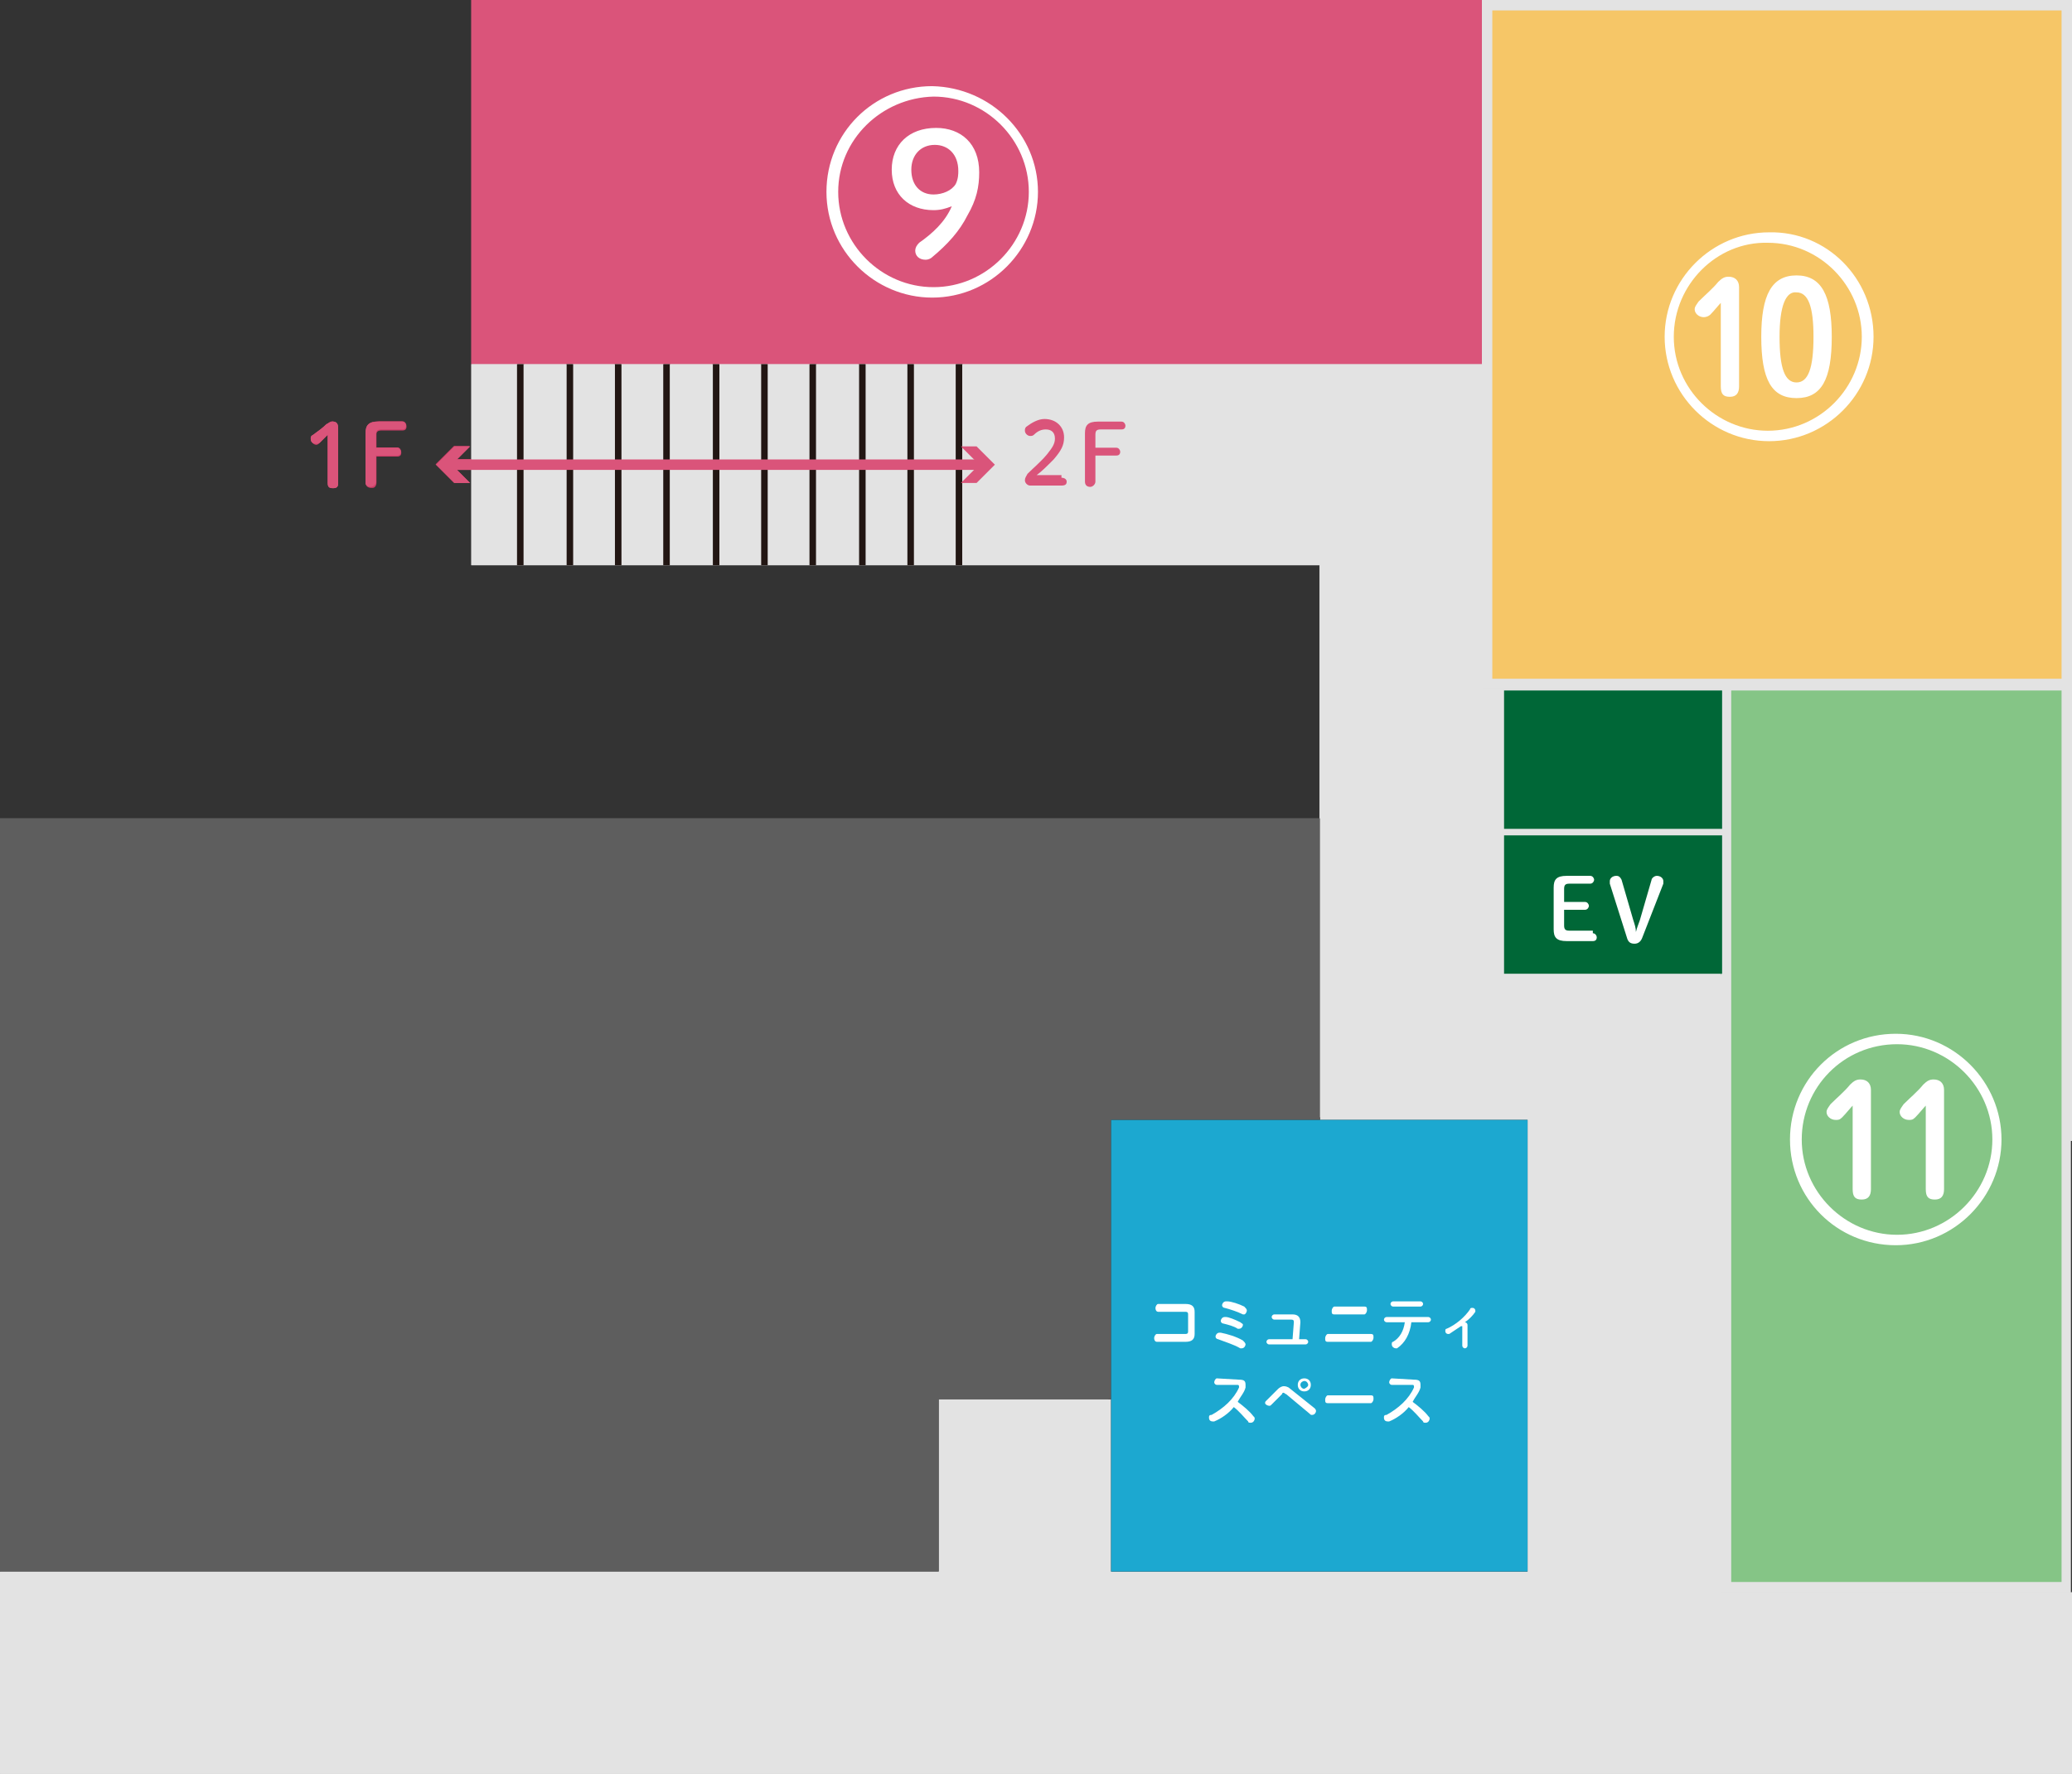 <?xml version="1.0" encoding="utf-8"?>
<!-- Generator: Adobe Illustrator 25.2.1, SVG Export Plug-In . SVG Version: 6.00 Build 0)  -->
<svg version="1.1" id="レイヤー_1" xmlns="http://www.w3.org/2000/svg" xmlns:xlink="http://www.w3.org/1999/xlink" x="0px"
	 y="0px" viewBox="0 0 158.7 135.9" style="enable-background:new 0 0 158.7 135.9;" xml:space="preserve">
<rect x="0" y="0" width="158.7" height="135.9" fill="#333333" stroke="none"/>
<style type="text/css">
	.st0{fill:#E3E3E3;}
	.st1{fill:#DA547A;}
	.st2{fill:#221613;}
	.st3{fill:#5E5E5E;}
	.st4{fill:#1CA8D0;}
	.st5{fill:#F6C667;}
	.st6{fill:#85C586;}
	.st7{fill:#006737;}
	.st8{fill:#FFFFFF;}
	.st9{enable-background:new    ;}
	.st10{fill:#DEDDDD;}
	.st11{fill:#CD3D67;}
	.st12{fill:#1A1311;}
	.st13{fill:#4C4C4C;}
	.st14{fill:#009AC7;}
	.st15{fill:#185529;}
</style>
<g>
	<g>
		<g>
			<polygon class="st0" points="158.7,0 113.5,0 113.5,52.8 158.7,52.8 158.7,0 			"/>
			<polygon class="st0" points="158.7,52.1 131.8,52.1 131.8,87.4 158.7,87.4 158.7,52.1 			"/>
			<polygon class="st0" points="158.6,86.6 131.7,86.6 131.7,122 158.6,122 158.6,86.6 			"/>
		</g>
		<rect x="36.1" y="0" class="st1" width="77.4" height="27.9"/>
		<path class="st2" d="M117.2,120.6H84.9v-35h32.3V120.6z M85.3,120.1h31.4V86H85.3V120.1z"/>
		<polyline class="st0" points="36.1,43.3 36.1,27.9 113.5,27.9 113.5,52.8 131.8,52.8 131.8,122 158.7,122 158.7,135.9 0,135.9 
			0,120.4 71.9,120.4 71.9,107.2 85.1,107.2 85.1,120.4 117,120.4 117,85.8 101.1,85.8 101.1,43.3 36.1,43.3 		"/>
		<rect x="39.6" y="27.9" class="st2" width="0.5" height="15.4"/>
		<rect x="43.4" y="27.9" class="st2" width="0.5" height="15.4"/>
		<rect x="47.1" y="27.9" class="st2" width="0.5" height="15.4"/>
		<rect x="50.8" y="27.9" class="st2" width="0.5" height="15.4"/>
		<rect x="54.6" y="27.9" class="st2" width="0.5" height="15.4"/>
		<rect x="58.3" y="27.9" class="st2" width="0.5" height="15.4"/>
		<rect x="62" y="27.9" class="st2" width="0.5" height="15.4"/>
		<rect x="65.8" y="27.9" class="st2" width="0.5" height="15.4"/>
		<rect x="69.5" y="27.9" class="st2" width="0.5" height="15.4"/>
		<rect x="73.2" y="27.9" class="st2" width="0.5" height="15.4"/>
		<polygon class="st3" points="0,120.4 0,62.7 101.1,62.7 101.1,85.8 85.1,85.8 85.1,107.2 71.9,107.2 71.9,120.4 		"/>
		<rect x="85.1" y="85.8" class="st4" width="31.9" height="34.6"/>
		<polyline class="st5" points="157.9,0.8 157.9,52 114.3,52 114.3,0.8 157.9,0.8 		"/>
		<polyline class="st6" points="157.9,52.9 157.9,121.2 132.6,121.2 132.6,52.9 157.9,52.9 		"/>
		<rect x="115.2" y="52.9" class="st7" width="16.7" height="10.6"/>
		<rect x="115.2" y="64" class="st7" width="16.7" height="10.6"/>
		<g>
			<path class="st8" d="M122,71.5c0.2,0,0.3,0.2,0.3,0.3c0,0.2-0.1,0.3-0.3,0.3h-2c-0.8,0-1-0.3-1-0.9v-3.2c0-0.6,0.2-0.9,1-0.9h1.8
				c0.2,0,0.3,0.2,0.3,0.3s-0.1,0.3-0.3,0.3h-1.6c-0.3,0-0.4,0.1-0.4,0.4v1h1.6c0.2,0,0.3,0.2,0.3,0.3s-0.1,0.3-0.3,0.3h-1.6v1.2
				c0,0.3,0.1,0.4,0.4,0.4H122z"/>
			<path class="st8" d="M125.8,71.8c-0.1,0.3-0.3,0.5-0.6,0.5c-0.3,0-0.5-0.1-0.6-0.5l-1.3-4.1c0-0.1,0-0.1,0-0.2
				c0-0.2,0.2-0.4,0.5-0.4c0.2,0,0.3,0.1,0.4,0.3l0.9,3.1c0.1,0.3,0.2,0.6,0.2,0.9h0c0.1-0.4,0.2-0.6,0.3-0.9l0.9-3.1
				c0-0.1,0.2-0.3,0.4-0.3c0.3,0,0.5,0.2,0.5,0.4c0,0.1,0,0.1,0,0.2L125.8,71.8z"/>
		</g>
		<g>
			<path class="st8" d="M143.5,25.8c0,4.4-3.6,8-8,8c-4.4,0-8-3.6-8-8s3.6-8,8-8C139.9,17.7,143.5,21.3,143.5,25.8z M128.2,25.8
				c0,4,3.3,7.2,7.2,7.2c4,0,7.2-3.3,7.2-7.2s-3.2-7.2-7.2-7.2C131.5,18.5,128.2,21.8,128.2,25.8z M131.9,23.1
				c-0.3,0.3-0.6,0.7-0.9,1c-0.1,0.1-0.3,0.2-0.5,0.2c-0.4,0-0.7-0.3-0.7-0.6c0-0.2,0.1-0.3,0.3-0.6c0.5-0.5,1.1-1,1.5-1.5
				c0.3-0.3,0.5-0.4,0.8-0.4c0.5,0,0.8,0.3,0.8,0.8v7.6c0,0.5-0.2,0.8-0.7,0.8c-0.5,0-0.7-0.2-0.7-0.8V23.1z M134.9,25.8
				c0-3.2,0.8-4.7,2.7-4.7c1.9,0,2.7,1.5,2.7,4.7c0,3.3-0.8,4.7-2.7,4.7C135.7,30.5,134.9,29.1,134.9,25.8z M136.3,25.8
				c0,2.4,0.4,3.5,1.3,3.5c0.9,0,1.3-1.1,1.3-3.5c0-2.3-0.4-3.4-1.3-3.4C136.8,22.3,136.3,23.4,136.3,25.8z"/>
		</g>
		<g>
			<path class="st8" d="M91,100.7c0-0.2-0.1-0.2-0.3-0.2h-2c-0.1,0-0.2-0.1-0.2-0.3c0-0.1,0.1-0.3,0.2-0.3h2.1
				c0.5,0,0.7,0.2,0.7,0.6v1.7c0,0.4-0.2,0.6-0.7,0.6h-2.2c-0.1,0-0.2-0.1-0.2-0.3c0-0.1,0.1-0.3,0.2-0.3h2.1c0.2,0,0.3,0,0.3-0.2
				V100.7z"/>
			<path class="st8" d="M95.2,102.7c0.1,0.1,0.2,0.2,0.2,0.3c0,0.1-0.1,0.3-0.3,0.3c0,0-0.1,0-0.1,0c-0.5-0.3-1.2-0.5-1.7-0.7
				c-0.1,0-0.2-0.1-0.2-0.2c0-0.1,0.1-0.3,0.3-0.3c0,0,0.1,0,0.1,0C94,102.2,94.7,102.4,95.2,102.7z M95,101.3
				c0.1,0.1,0.2,0.1,0.2,0.2c0,0.1-0.1,0.3-0.3,0.3c0,0-0.1,0-0.1,0c-0.3-0.2-0.7-0.3-1.1-0.4c-0.1,0-0.2-0.1-0.2-0.2
				c0-0.1,0.1-0.3,0.3-0.3c0,0,0.1,0,0.1,0C94.1,100.9,94.6,101.1,95,101.3z M95.3,100.1c0.1,0.1,0.2,0.2,0.2,0.3
				c0,0.1-0.1,0.3-0.2,0.3c0,0-0.1,0-0.1,0c-0.4-0.2-1-0.4-1.4-0.5c-0.1,0-0.2-0.1-0.2-0.2c0-0.1,0.1-0.3,0.3-0.3c0,0,0,0,0.1,0
				C94.3,99.7,94.9,99.9,95.3,100.1z"/>
			<path class="st8" d="M100,102.6c0.1,0,0.2,0.1,0.2,0.2c0,0.1-0.1,0.2-0.2,0.2h-2.8c-0.1,0-0.2-0.1-0.2-0.2c0-0.1,0.1-0.2,0.2-0.2
				h1.8l0.1-1.3c0-0.1,0-0.2-0.2-0.2h-1.3c-0.1,0-0.2-0.1-0.2-0.2c0-0.1,0.1-0.2,0.2-0.2H99c0.4,0,0.6,0.2,0.6,0.6l-0.1,1.3H100z"/>
			<path class="st8" d="M105,102.2c0.2,0,0.2,0.1,0.2,0.3c0,0.1-0.1,0.3-0.2,0.3h-3.3c-0.2,0-0.2-0.1-0.2-0.3c0-0.1,0.1-0.3,0.2-0.3
				H105z M104.5,100.1c0.2,0,0.2,0.1,0.2,0.3c0,0.1-0.1,0.3-0.2,0.3h-2.3c-0.2,0-0.2-0.1-0.2-0.3c0-0.1,0.1-0.3,0.2-0.3H104.5z"/>
			<path class="st8" d="M108.1,101.3c-0.1,0.9-0.5,1.6-1.1,2c0,0-0.1,0-0.1,0c-0.1,0-0.3-0.1-0.3-0.3c0-0.1,0-0.2,0.1-0.2
				c0.5-0.3,0.8-0.8,0.9-1.5h-1.4c-0.1,0-0.2-0.1-0.2-0.2c0-0.1,0.1-0.2,0.2-0.2h3.2c0.1,0,0.2,0.1,0.2,0.2c0,0.1-0.1,0.2-0.2,0.2
				H108.1z M108.8,99.7c0.1,0,0.2,0.1,0.2,0.2c0,0.1-0.1,0.2-0.2,0.2h-2.1c-0.1,0-0.2-0.1-0.2-0.2c0-0.1,0.1-0.2,0.2-0.2H108.8z"/>
			<path class="st8" d="M111.9,101.6c-0.3,0.2-0.6,0.4-0.9,0.6c0,0-0.1,0-0.1,0c-0.1,0-0.2-0.1-0.2-0.2c0-0.1,0-0.2,0.1-0.2
				c0.7-0.3,1.4-0.9,1.8-1.5c0-0.1,0.1-0.1,0.2-0.1c0.1,0,0.2,0.1,0.2,0.2c0,0,0,0.1,0,0.1c-0.2,0.3-0.5,0.6-0.8,0.8
				c0.1,0,0.2,0.1,0.2,0.2v1.6c0,0.1-0.1,0.2-0.2,0.2c-0.1,0-0.2-0.1-0.2-0.2V101.6z"/>
			<path class="st8" d="M94.9,105.7c0.4,0,0.5,0.1,0.5,0.4c0,0.1,0,0.2,0,0.2c-0.1,0.4-0.4,0.7-0.6,1.1c0.4,0.3,0.9,0.7,1.2,1.1
				c0.1,0.1,0.1,0.1,0.1,0.2c0,0.1-0.1,0.3-0.3,0.3c-0.1,0-0.2,0-0.2-0.1c-0.3-0.3-0.7-0.8-1.1-1.1c-0.4,0.5-1,0.9-1.5,1.1
				c0,0-0.1,0-0.1,0c-0.2,0-0.3-0.1-0.3-0.3c0-0.1,0-0.2,0.2-0.2c0.9-0.5,1.7-1.2,2.1-2.1c0,0,0-0.1,0-0.1c0,0,0-0.1-0.1-0.1l-1.6,0
				c-0.1,0-0.2-0.1-0.2-0.2c0-0.1,0.1-0.3,0.2-0.3L94.9,105.7z"/>
			<path class="st8" d="M97.9,106.4c0.1-0.1,0.3-0.2,0.4-0.2c0.1,0,0.2,0,0.4,0.1l2,1.6c0.1,0.1,0.1,0.2,0.1,0.2
				c0,0.1-0.1,0.3-0.3,0.3c-0.1,0-0.1,0-0.2-0.1l-1.8-1.5c-0.1,0-0.1-0.1-0.2-0.1c0,0-0.1,0-0.1,0.1l-0.8,0.8
				c-0.1,0.1-0.1,0.1-0.2,0.1c-0.1,0-0.3-0.1-0.3-0.2c0-0.1,0-0.1,0.1-0.2L97.9,106.4z M100.4,106.1c0,0.3-0.2,0.5-0.5,0.5
				c-0.3,0-0.5-0.2-0.5-0.5c0-0.3,0.2-0.5,0.5-0.5C100.2,105.6,100.4,105.8,100.4,106.1z M100.2,106.1c0-0.1-0.1-0.3-0.3-0.3
				c-0.1,0-0.3,0.1-0.3,0.3c0,0.1,0.1,0.3,0.3,0.3C100.1,106.3,100.2,106.2,100.2,106.1z"/>
			<path class="st8" d="M105,106.9c0.2,0,0.2,0.1,0.2,0.3c0,0.1-0.1,0.3-0.2,0.3h-3.3c-0.2,0-0.2-0.1-0.2-0.3c0-0.1,0.1-0.3,0.2-0.3
				H105z"/>
			<path class="st8" d="M108.3,105.7c0.4,0,0.5,0.1,0.5,0.4c0,0.1,0,0.2,0,0.2c-0.1,0.4-0.4,0.7-0.6,1.1c0.4,0.3,0.9,0.7,1.2,1.1
				c0.1,0.1,0.1,0.1,0.1,0.2c0,0.1-0.1,0.3-0.3,0.3c-0.1,0-0.2,0-0.2-0.1c-0.3-0.3-0.7-0.8-1.1-1.1c-0.4,0.5-1,0.9-1.5,1.1
				c0,0-0.1,0-0.1,0c-0.2,0-0.3-0.1-0.3-0.3c0-0.1,0-0.2,0.2-0.2c0.9-0.5,1.7-1.2,2.1-2.1c0,0,0-0.1,0-0.1c0,0,0-0.1-0.1-0.1l-1.6,0
				c-0.1,0-0.2-0.1-0.2-0.2c0-0.1,0.1-0.3,0.2-0.3L108.3,105.7z"/>
		</g>
		<g>
			<rect x="34.3" y="35.2" class="st1" width="40.9" height="0.8"/>
			<g>
				<polygon class="st1" points="36,37 34.6,35.6 36,34.2 34.8,34.2 33.4,35.6 34.8,37 				"/>
			</g>
			<g>
				<polygon class="st1" points="73.6,37 75,35.6 73.6,34.2 74.8,34.2 76.2,35.6 74.8,37 				"/>
			</g>
		</g>
		<g>
			<path class="st1" d="M25.1,33.3c-0.2,0.2-0.4,0.4-0.6,0.6C24.4,34,24.3,34,24.2,34c-0.2,0-0.4-0.1-0.4-0.4c0-0.1,0-0.2,0.2-0.3
				c0.4-0.3,0.7-0.5,1-0.8c0.2-0.1,0.3-0.2,0.5-0.2c0.3,0,0.4,0.2,0.4,0.5V37c0,0.3-0.1,0.4-0.4,0.4c-0.3,0-0.4-0.1-0.4-0.4V33.3z"
				/>
			<path class="st1" d="M28,33.2c0-0.6,0.2-0.9,1-0.9h1.8c0.2,0,0.3,0.2,0.3,0.3c0,0.2-0.1,0.3-0.3,0.3h-1.6c-0.3,0-0.4,0.1-0.4,0.4
				v1h1.6c0.2,0,0.3,0.2,0.3,0.3c0,0.2-0.1,0.3-0.3,0.3h-1.6v2c0,0.2-0.2,0.4-0.4,0.4S28,37.2,28,37V33.2z"/>
		</g>
		<g>
			<path class="st1" d="M81.3,36.6c0.2,0,0.4,0.1,0.4,0.3c0,0.2-0.1,0.3-0.4,0.3h-2.4c-0.2,0-0.4-0.2-0.4-0.4c0-0.2,0.1-0.3,0.2-0.5
				c0.5-0.5,1-0.9,1.5-1.5c0.4-0.5,0.6-0.8,0.6-1.2c0-0.5-0.3-0.7-0.7-0.7c-0.3,0-0.6,0.1-0.9,0.4c-0.1,0.1-0.2,0.1-0.3,0.1
				c-0.2,0-0.4-0.2-0.4-0.4c0-0.1,0-0.2,0.1-0.3c0.4-0.3,0.9-0.6,1.4-0.6c0.9,0,1.5,0.6,1.5,1.4c0,0.6-0.2,1-0.8,1.7
				c-0.6,0.6-0.9,0.9-1.3,1.2H81.3z"/>
			<path class="st1" d="M83.1,33.2c0-0.6,0.2-0.9,1-0.9h1.8c0.2,0,0.3,0.2,0.3,0.3c0,0.2-0.1,0.3-0.3,0.3h-1.6
				c-0.3,0-0.4,0.1-0.4,0.4v1h1.6c0.2,0,0.3,0.2,0.3,0.3c0,0.2-0.1,0.3-0.3,0.3h-1.6v2c0,0.2-0.2,0.4-0.4,0.4s-0.4-0.1-0.4-0.4V33.2
				z"/>
		</g>
		<g class="st9">
			<path class="st8" d="M79.5,14.7c0,4.4-3.6,8.1-8.1,8.1c-4.4,0-8.1-3.6-8.1-8.1s3.6-8.1,8.1-8.1C75.9,6.7,79.5,10.3,79.5,14.7z
				 M64.2,14.7c0,4,3.3,7.3,7.3,7.3c4,0,7.3-3.3,7.3-7.3s-3.3-7.3-7.3-7.3C67.5,7.5,64.2,10.7,64.2,14.7z M71.5,16.1
				c-1.9,0-3.2-1.2-3.2-3.1c0-1.9,1.3-3.2,3.4-3.2c1.9,0,3.3,1.2,3.3,3.4c0,1.1-0.2,2.1-0.9,3.3c-0.6,1.2-1.5,2.2-2.7,3.2
				c-0.1,0.1-0.3,0.2-0.5,0.2c-0.5,0-0.8-0.3-0.8-0.7c0-0.2,0.1-0.4,0.3-0.6c1-0.7,2-1.6,2.5-2.8C72.4,16,72,16.1,71.5,16.1z
				 M73.4,13.1c0-1.3-0.8-2-1.8-2c-1.1,0-1.8,0.8-1.8,1.9c0,1.2,0.7,1.9,1.7,1.9c0.7,0,1.4-0.3,1.7-0.8
				C73.4,13.7,73.4,13.3,73.4,13.1z"/>
		</g>
		<g class="st9">
			<path class="st8" d="M153.3,87.3c0,4.4-3.6,8.1-8.1,8.1s-8.1-3.6-8.1-8.1s3.6-8.1,8.1-8.1S153.3,82.9,153.3,87.3z M138,87.3
				c0,4,3.3,7.3,7.3,7.3c4,0,7.3-3.3,7.3-7.3s-3.3-7.3-7.3-7.3C141.2,80,138,83.3,138,87.3z M142,84.6c-0.3,0.3-0.6,0.7-0.9,1
				c-0.2,0.2-0.3,0.2-0.5,0.2c-0.4,0-0.7-0.3-0.7-0.6c0-0.2,0.1-0.3,0.3-0.6c0.5-0.5,1.1-1,1.5-1.5c0.3-0.3,0.5-0.4,0.8-0.4
				c0.5,0,0.8,0.3,0.8,0.8v7.6c0,0.5-0.2,0.8-0.7,0.8s-0.7-0.2-0.7-0.8V84.6z M147.6,84.6c-0.3,0.3-0.6,0.7-0.9,1
				c-0.2,0.2-0.3,0.2-0.5,0.2c-0.4,0-0.7-0.3-0.7-0.6c0-0.2,0.1-0.3,0.3-0.6c0.5-0.5,1.1-1,1.5-1.5c0.3-0.3,0.5-0.4,0.8-0.4
				c0.5,0,0.8,0.3,0.8,0.8v7.6c0,0.5-0.2,0.8-0.7,0.8s-0.7-0.2-0.7-0.8V84.6z"/>
		</g>
	</g>
	<g>
		<path class="st3" d="M-51.7,129.5c1.2,0,1.8,0.7,1.8,1.7c0,1-0.6,1.7-1.8,1.7H-64c-1.2,0-2-0.9-2-2.1c0-1,0.3-1.7,1-2.3
			c2.7-2.4,4.9-4.4,7.5-7.5c2.1-2.4,3-4.2,3-6.1c0-2.5-1.3-3.8-3.4-3.8c-1.4,0-2.9,0.6-4.5,2.2c-0.4,0.4-0.8,0.6-1.3,0.6
			c-1.1,0-1.9-0.8-1.9-1.9c0-0.5,0.2-0.9,0.7-1.4c1.8-1.7,4.5-2.9,7-2.9c4.8,0,7.5,2.9,7.5,7.2c0,3.1-1.1,5.2-4.1,8.3
			c-2.8,2.9-4.4,4.4-6.5,6.3H-51.7z"/>
		<path class="st3" d="M-43.3,112.2c0-3.2,1.1-4.5,5.1-4.5h9.2c1.1,0,1.6,0.8,1.6,1.7c0,0.9-0.6,1.7-1.6,1.7h-8.3
			c-1.5,0-1.9,0.4-1.9,1.8v5.2h8.2c1.1,0,1.6,0.8,1.6,1.7c0,0.9-0.6,1.7-1.6,1.7h-8.2v9.9c0,1.2-0.8,1.9-2,1.9
			c-1.2,0-2.1-0.7-2.1-1.9V112.2z"/>
	</g>
</g>
<g id="top04-sp" transform="translate(-1441.942 -1754.808)">
	<g id="グループ_187" transform="translate(1555.416 1754.809)">
		<path id="パス_492" class="st10" d="M45.2,0H0v52.8h45.2V0z"/>
		<path id="パス_493" class="st10" d="M45.2,52.1H18.3v35.3h26.9V52.1z"/>
		<path id="パス_494" class="st10" d="M45.1,86.6H18.2V122h26.9V86.6z"/>
	</g>
	<rect id="長方形_165" x="1478.1" y="1754.8" class="st11" width="77.4" height="27.9"/>
	<path id="パス_495" class="st12" d="M1559.2,1875.4h-32.3v-35h32.3V1875.4z M1527.3,1875h31.4v-34.1h-31.4V1875z"/>
	<path id="パス_496" class="st10" d="M1478.1,1798.1v-15.4h77.4v24.9h18.3v69.2h26.9v13.9h-158.7v-15.5h71.9v-13.1h13.2v13.1h31.9
		v-34.6H1543v-42.5H1478.1"/>
	<rect id="長方形_166" x="1481.6" y="1782.7" class="st12" width="0.5" height="15.4"/>
	<rect id="長方形_167" x="1485.3" y="1782.7" class="st12" width="0.5" height="15.4"/>
	<rect id="長方形_168" x="1489" y="1782.7" class="st12" width="0.5" height="15.4"/>
	<rect id="長方形_169" x="1492.8" y="1782.7" class="st12" width="0.5" height="15.4"/>
	<rect id="長方形_170" x="1496.5" y="1782.7" class="st12" width="0.5" height="15.4"/>
	<rect id="長方形_171" x="1500.2" y="1782.7" class="st12" width="0.5" height="15.4"/>
	<rect id="長方形_172" x="1504" y="1782.7" class="st12" width="0.5" height="15.4"/>
	<rect id="長方形_173" x="1507.7" y="1782.7" class="st12" width="0.5" height="15.4"/>
	<rect id="長方形_174" x="1511.4" y="1782.7" class="st12" width="0.5" height="15.4"/>
	<rect id="長方形_175" x="1515.2" y="1782.7" class="st12" width="0.5" height="15.4"/>
	<path id="パス_497" class="st13" d="M1441.9,1875.2v-57.7H1543v23.1h-15.9v21.5h-13.2v13.1L1441.9,1875.2z"/>
	<rect id="長方形_176" x="1527.1" y="1840.6" class="st14" width="31.9" height="34.6"/>
	<path id="パス_498" class="st8" d="M1599.8,1755.6v51.2h-43.6v-51.2H1599.8"/>
	<path id="パス_499" class="st8" d="M1599.8,1807.7v68.3h-25.2v-68.3H1599.8"/>
	<rect id="長方形_177" x="1557.1" y="1807.7" class="st15" width="16.7" height="10.6"/>
	<rect id="長方形_178" x="1557.1" y="1818.9" class="st15" width="16.7" height="10.6"/>
	<g id="グループ_188" transform="translate(1560.897 1821.963)">
		<path id="パス_500" class="st8" d="M3,4.4c0.2,0,0.3,0.2,0.3,0.4c0,0.2-0.1,0.3-0.3,0.3H1c-0.8,0-1-0.3-1-0.9V1
			c0-0.6,0.2-0.9,1-0.9h1.8c0.2,0,0.3,0.2,0.3,0.3S3,0.7,2.8,0.7H1.2c-0.3,0-0.4,0.1-0.4,0.4v1h1.6c0.2,0,0.3,0.2,0.3,0.4
			c0,0.2-0.1,0.3-0.3,0.3H0.8V4c0,0.3,0.1,0.4,0.4,0.4L3,4.4z"/>
		<path id="パス_501" class="st8" d="M6.9,4.7C6.8,4.9,6.5,5.1,6.2,5.1C6,5.1,5.7,4.9,5.6,4.7L4.3,0.6c0-0.1,0-0.1,0-0.2
			C4.3,0.2,4.5,0,4.7,0c0.2,0,0.3,0.1,0.4,0.3L6,3.3c0.1,0.3,0.2,0.6,0.2,0.9h0c0.1-0.4,0.2-0.6,0.3-0.9l0.9-3.1
			C7.6,0.1,7.7,0,7.9,0c0.3,0,0.5,0.2,0.5,0.4c0,0.1,0,0.1,0,0.2L6.9,4.7z"/>
	</g>
	<g id="グループ_189" transform="translate(1569.374 1772.556)">
		<path id="パス_502" class="st12" d="M16.1,8c0,4.4-3.6,8-8,8s-8-3.6-8-8s3.6-8,8-8C12.5,0,16,3.6,16.1,8z M0.8,8
			c0,4,3.2,7.2,7.2,7.2c4,0,7.2-3.2,7.2-7.2c0-4-3.2-7.2-7.2-7.2l0,0C4,0.8,0.8,4,0.8,8L0.8,8z M4.5,5.3C4.2,5.7,3.9,6,3.6,6.3
			C3.5,6.5,3.3,6.6,3.1,6.6c-0.4,0-0.7-0.3-0.7-0.6c0-0.2,0.1-0.4,0.3-0.6c0.5-0.5,1-1,1.5-1.5c0.2-0.3,0.5-0.4,0.8-0.4
			c0.5,0,0.8,0.3,0.8,0.8v7.6c0,0.5-0.2,0.8-0.7,0.8s-0.7-0.2-0.7-0.8L4.5,5.3z M7.5,8c0-3.2,0.8-4.7,2.7-4.7s2.7,1.5,2.7,4.7
			c0,3.3-0.8,4.7-2.7,4.7S7.5,11.3,7.5,8L7.5,8z M8.9,8c0,2.4,0.4,3.5,1.3,3.5s1.3-1.1,1.3-3.5c0-2.3-0.4-3.4-1.3-3.4
			C9.3,4.6,8.9,5.7,8.9,8L8.9,8z"/>
	</g>
	<g id="グループ_190" transform="translate(1530.368 1854.362)">
		<path id="パス_503" class="st8" d="M2.6,1.2C2.6,1,2.5,1,2.3,1h-2C0.1,0.9,0,0.8,0.1,0.7c0-0.1,0.1-0.2,0.2-0.2h2.1
			c0.5,0,0.7,0.2,0.7,0.6v1.7c0,0.4-0.2,0.6-0.7,0.6H0.2C0.1,3.3,0,3.2,0,3.1c0-0.1,0.1-0.2,0.2-0.2h2.1c0.2,0,0.3,0,0.3-0.2
			L2.6,1.2z"/>
		<path id="パス_504" class="st8" d="M6.8,3.2c0.1,0,0.2,0.2,0.2,0.3c0,0.1-0.1,0.3-0.2,0.3c0,0,0,0,0,0c-0.1,0-0.1,0-0.1,0
			C6,3.4,5.4,3.2,4.8,3C4.7,3,4.7,2.9,4.7,2.7c0-0.1,0.1-0.3,0.3-0.3c0,0,0,0,0,0c0,0,0.1,0,0.1,0C5.6,2.7,6.2,2.9,6.8,3.2z
			 M6.5,1.7c0.1,0,0.2,0.1,0.2,0.2c0,0.1-0.1,0.3-0.3,0.3c-0.1,0-0.1,0-0.1,0C5.9,2,5.6,1.9,5.2,1.7c-0.1,0-0.2-0.1-0.2-0.2
			c0-0.1,0.1-0.3,0.2-0.3c0,0,0,0,0,0c0,0,0.1,0,0.1,0C5.8,1.4,6.2,1.5,6.5,1.7L6.5,1.7z M6.9,0.5C7,0.6,7,0.7,7,0.8
			c0,0.1-0.1,0.3-0.2,0.3c0,0,0,0,0,0c0,0-0.1,0-0.1,0C6.2,0.8,5.7,0.6,5.3,0.5c-0.1,0-0.2-0.1-0.2-0.2C5.1,0.1,5.2,0,5.3,0
			c0,0,0,0,0,0c0,0,0,0,0.1,0C5.9,0.1,6.4,0.3,6.9,0.5L6.9,0.5z"/>
		<path id="パス_505" class="st8" d="M11.6,3c0.1,0,0.2,0.1,0.2,0.2c0,0.1-0.1,0.2-0.2,0.2H8.8c-0.1,0-0.2-0.1-0.2-0.2
			c0,0,0,0,0,0C8.6,3.1,8.7,3,8.8,3c0,0,0,0,0,0h1.8l0.1-1.3c0-0.1,0-0.2-0.2-0.2H9.2C9.1,1.6,9,1.5,9,1.4c0,0,0,0,0,0
			c0-0.1,0.1-0.2,0.2-0.2c0,0,0,0,0,0h1.3c0.4,0,0.6,0.2,0.6,0.6L11.1,3L11.6,3z"/>
		<path id="パス_506" class="st8" d="M16.5,2.7c0.1,0,0.3,0.1,0.3,0.3c0,0.1-0.1,0.3-0.3,0.3h-3.3c-0.1,0-0.3-0.1-0.3-0.3
			c0-0.1,0.1-0.3,0.3-0.3H16.5z M16,0.5c0.1,0,0.3,0.1,0.3,0.3c0,0.1-0.1,0.3-0.3,0.3h-2.3c-0.1,0-0.2-0.1-0.2-0.2c0,0,0,0,0,0
			c0-0.1,0.1-0.2,0.2-0.3c0,0,0,0,0,0L16,0.5z"/>
		<path id="パス_507" class="st8" d="M19.7,1.7c0,0.8-0.5,1.5-1.1,2c0,0-0.1,0-0.1,0c-0.1,0-0.3-0.1-0.3-0.3
			c0-0.1,0.1-0.2,0.1-0.2c0.5-0.3,0.9-0.9,0.9-1.5h-1.4c-0.1,0-0.2-0.1-0.2-0.2s0.1-0.2,0.2-0.2H21c0.1,0,0.2,0.1,0.2,0.2
			c0,0,0,0,0,0c0,0.1-0.1,0.2-0.2,0.2c0,0,0,0,0,0L19.7,1.7z M20.4,0.2c0.1,0,0.2,0.2,0.2,0.3c0,0.1-0.1,0.2-0.2,0.2h-2.1
			c-0.1,0-0.2-0.1-0.2-0.2s0.1-0.2,0.2-0.2L20.4,0.2z"/>
		<path id="パス_508" class="st8" d="M23.5,2.1c-0.3,0.2-0.6,0.4-0.9,0.6c0,0-0.1,0-0.1,0c-0.1,0-0.2-0.1-0.2-0.2
			c0-0.1,0.1-0.2,0.1-0.2c0.7-0.4,1.3-0.9,1.8-1.5c0-0.1,0.1-0.1,0.2-0.1c0.1,0,0.2,0.1,0.2,0.2c0,0,0,0.1,0,0.1
			c-0.2,0.3-0.5,0.6-0.8,0.8C23.9,1.9,24,1.9,24,2v1.6c0,0.1-0.1,0.2-0.2,0.2c0,0,0,0,0,0c-0.1,0-0.2-0.1-0.2-0.2c0,0,0,0,0,0V2.1z"
			/>
		<path id="パス_509" class="st8" d="M6.5,6.1C6.8,6.1,7,6.2,7,6.5C7,6.6,7,6.7,7,6.7C6.8,7.1,6.6,7.5,6.3,7.8
			c0.4,0.3,0.9,0.7,1.2,1.1C7.6,8.9,7.6,9,7.6,9.1c0,0.2-0.1,0.3-0.3,0.3c-0.1,0-0.2,0-0.2-0.1C6.8,8.9,6.4,8.5,6,8.2
			C5.6,8.6,5.1,9,4.5,9.3c0,0-0.1,0-0.1,0c-0.1,0-0.3-0.1-0.3-0.3c0-0.1,0.1-0.2,0.2-0.2C5.2,8.4,6,7.7,6.4,6.7c0,0,0,0,0-0.1
			c0,0,0-0.1-0.1-0.1l-1.6,0c-0.1,0-0.2-0.1-0.2-0.2c0,0,0,0,0,0c0-0.1,0.1-0.2,0.2-0.3c0,0,0,0,0,0L6.5,6.1z"/>
		<path id="パス_510" class="st8" d="M9.4,6.8c0.1-0.1,0.2-0.2,0.4-0.2c0.1,0,0.3,0.1,0.4,0.1l2,1.6c0.1,0.1,0.1,0.1,0.1,0.2
			c0,0.2-0.1,0.3-0.3,0.3c0,0,0,0,0,0c-0.1,0-0.2,0-0.2-0.1L10,7.3c0,0-0.1-0.1-0.2-0.1c-0.1,0-0.1,0-0.1,0.1L8.9,8.1
			C8.8,8.2,8.7,8.2,8.6,8.2C8.5,8.2,8.4,8.1,8.4,8c0,0,0,0,0,0c0-0.1,0-0.2,0.1-0.2L9.4,6.8z M12,6.5C12,6.8,11.8,7,11.5,7
			S11,6.8,11,6.5C11,6.3,11.2,6,11.5,6c0,0,0,0,0,0C11.8,6,12,6.2,12,6.5C12,6.5,12,6.5,12,6.5z M11.8,6.5c0-0.1-0.1-0.3-0.3-0.3
			c0,0,0,0,0,0c-0.1,0-0.3,0.1-0.3,0.3c0,0,0,0,0,0c0,0.1,0.1,0.3,0.3,0.3C11.7,6.8,11.8,6.7,11.8,6.5C11.8,6.5,11.8,6.5,11.8,6.5
			L11.8,6.5z"/>
		<path id="パス_511" class="st8" d="M16.6,7.4c0.1,0,0.2,0.1,0.2,0.2c0,0,0,0,0,0c0,0.1-0.1,0.2-0.2,0.3c0,0,0,0,0,0h-3.3
			c-0.1,0-0.2-0.1-0.2-0.2c0,0,0,0,0,0c0-0.1,0.1-0.2,0.2-0.3c0,0,0,0,0,0H16.6z"/>
		<path id="パス_512" class="st8" d="M19.8,6.1c0.4,0,0.5,0.1,0.5,0.4c0,0.1,0,0.2-0.1,0.2c-0.2,0.4-0.4,0.8-0.6,1.1
			c0.4,0.3,0.9,0.7,1.2,1.1C21,8.9,21,9,21,9.1c0,0.2-0.1,0.3-0.3,0.3c-0.1,0-0.2,0-0.2-0.1c-0.3-0.4-0.7-0.8-1.1-1.1
			C19,8.6,18.5,9,17.9,9.3c0,0-0.1,0-0.1,0c-0.1,0-0.3-0.1-0.3-0.3c0-0.1,0.1-0.2,0.2-0.2c0.9-0.4,1.7-1.2,2.1-2.1c0,0,0,0,0-0.1
			c0,0,0-0.1-0.1-0.1l-1.6,0c-0.1,0-0.2-0.1-0.2-0.2c0,0,0,0,0,0c0-0.1,0.1-0.2,0.2-0.3c0,0,0,0,0,0L19.8,6.1z"/>
	</g>
	<g id="グループ_193" transform="translate(1475.304 1788.981)">
		<rect id="長方形_179" x="0.9" y="1" class="st11" width="40.9" height="0.8"/>
		<g id="グループ_191">
			<path id="パス_513" class="st11" d="M2.6,2.8L1.2,1.4L2.6,0H1.4L0,1.4l1.4,1.4H2.6z"/>
		</g>
		<g id="グループ_192" transform="translate(40.217)">
			<path id="パス_514" class="st11" d="M0,2.8l1.4-1.4L0,0h1.2l1.4,1.4L1.2,2.8H0z"/>
		</g>
	</g>
	<g id="グループ_194" transform="translate(1465.776 1787.087)">
		<path id="パス_515" class="st11" d="M1.3,1C1.1,1.2,0.9,1.4,0.7,1.6C0.6,1.7,0.5,1.8,0.4,1.8C0.2,1.8,0,1.6,0,1.4c0,0,0,0,0,0
			c0-0.1,0.1-0.2,0.2-0.3c0.4-0.3,0.7-0.5,1-0.8C1.3,0.1,1.5,0,1.6,0c0.2,0,0.4,0.2,0.4,0.4c0,0,0,0,0,0.1v4.2C2.1,4.9,2,5,1.8,5.1
			c0,0-0.1,0-0.1,0C1.5,5.1,1.3,5,1.3,4.8c0,0,0-0.1,0-0.1L1.3,1z"/>
		<path id="パス_516" class="st11" d="M4.2,0.9c0-0.6,0.2-0.9,1-0.9H7c0.2,0,0.3,0.2,0.3,0.4c0,0.2-0.1,0.3-0.3,0.3H5.4
			C5.1,0.7,5,0.8,5,1v1h1.6c0.2,0,0.3,0.2,0.3,0.4c0,0.2-0.1,0.3-0.3,0.3H5v2c0,0.2-0.1,0.4-0.3,0.4c0,0,0,0-0.1,0
			c-0.2,0-0.4-0.1-0.4-0.3c0,0,0,0,0-0.1L4.2,0.9z"/>
	</g>
	<g id="グループ_195" transform="translate(1520.417 1787.087)">
		<path id="パス_517" class="st11" d="M2.8,4.3c0.2,0,0.3,0.1,0.4,0.3c0,0,0,0,0,0.1C3.2,4.8,3.1,5,2.9,5c0,0,0,0-0.1,0H0.4
			C0.2,5,0,4.8,0,4.6c0,0,0,0,0,0c0-0.2,0.1-0.3,0.2-0.5c0.5-0.5,1-1,1.5-1.5C2,2.3,2.2,1.9,2.3,1.4c0-0.5-0.3-0.8-0.7-0.8
			c-0.3,0-0.7,0.2-0.9,0.4c-0.1,0.1-0.4,0.2-0.5,0C0.1,1.1,0.1,1,0.1,0.9c0-0.1,0-0.2,0.1-0.3C0.6,0.2,1.1,0,1.6,0
			C2.3-0.1,3,0.5,3.1,1.2c0,0.1,0,0.2,0,0.2c0,0.6-0.3,1.2-0.8,1.7C1.7,3.7,1.4,3.9,1,4.3L2.8,4.3z"/>
		<path id="パス_518" class="st11" d="M4.6,0.9c0-0.6,0.2-0.9,1-0.9h1.8c0.2,0,0.3,0.2,0.3,0.4c0,0.2-0.1,0.3-0.3,0.3H5.8
			C5.5,0.7,5.4,0.8,5.4,1v1h1.6c0.2,0,0.3,0.2,0.3,0.4c0,0.2-0.1,0.3-0.3,0.3H5.4v2c0,0.2-0.1,0.4-0.3,0.4c0,0,0,0-0.1,0
			c-0.2,0-0.4-0.1-0.4-0.3c0,0,0,0,0-0.1L4.6,0.9z"/>
	</g>
	<g id="調剤薬局" transform="translate(1505.368 1761.471)">
		<g id="グループ_196">
			<path id="パス_519" class="st8" d="M16.1,8.1c0,4.5-3.6,8.1-8.1,8.1S0,12.5,0,8.1S3.6,0,8.1,0h0C12.5,0,16.1,3.6,16.1,8.1z
				 M0.8,8.1c0,4,3.3,7.3,7.3,7.3c4,0,7.3-3.3,7.3-7.3c0-4-3.3-7.3-7.3-7.3c0,0,0,0,0,0C4,0.8,0.8,4,0.8,8.1L0.8,8.1z M8,9.4
				C6.4,9.6,5,8.3,4.8,6.7c0-0.1,0-0.3,0-0.4C4.9,4.4,6.4,3,8.3,3.1c1.8,0.1,3.3,1.6,3.2,3.4c0,1.2-0.3,2.3-0.9,3.3
				C10,11.1,9.1,12.2,7.9,13c-0.1,0.1-0.3,0.2-0.5,0.2c-0.4,0-0.8-0.3-0.8-0.7c0,0,0,0,0-0.1c0-0.2,0.1-0.5,0.3-0.6
				c1.1-0.7,1.9-1.7,2.5-2.8C9,9.3,8.5,9.4,8,9.4L8,9.4z M10,6.4c0.1-1-0.6-1.9-1.6-2c-0.1,0-0.2,0-0.2,0c-1,0-1.8,0.8-1.8,1.8
				c0,0.1,0,0.1,0,0.2C6.3,7.2,7,8.1,7.9,8.2c0.1,0,0.2,0,0.3,0c0.7,0,1.3-0.3,1.7-0.8C10,7.1,10,6.7,10,6.4L10,6.4z"/>
		</g>
	</g>
	<g id="調剤薬局-2" transform="translate(1579.114 1834.058)">
		<g id="グループ_197">
			<path id="パス_520" class="st12" d="M16.1,8.1c0,4.5-3.6,8.1-8.1,8.1S0,12.5,0,8.1S3.6,0,8.1,0h0C12.5,0,16.1,3.6,16.1,8.1z
				 M0.8,8.1c0,4,3.3,7.3,7.3,7.3s7.3-3.3,7.3-7.3s-3.3-7.3-7.3-7.3c0,0,0,0,0,0C4,0.8,0.8,4,0.8,8.1z M4.8,5.4C4.6,5.7,4.3,6,4,6.4
				C3.8,6.5,3.6,6.6,3.5,6.6c-0.4,0-0.7-0.3-0.7-0.7c0-0.2,0.1-0.4,0.3-0.6c0.5-0.5,1.1-1,1.5-1.5c0.2-0.3,0.5-0.4,0.8-0.4
				c0.5,0,0.8,0.3,0.8,0.8v7.6c0,0.6-0.2,0.8-0.7,0.8s-0.7-0.2-0.7-0.8L4.8,5.4z M10.5,5.4c-0.3,0.3-0.6,0.7-0.9,1
				C9.5,6.5,9.3,6.6,9.1,6.6c-0.4,0-0.7-0.3-0.7-0.7c0-0.2,0.1-0.4,0.3-0.6c0.5-0.5,1.1-1,1.5-1.5c0.2-0.3,0.5-0.4,0.8-0.4
				c0.5,0,0.8,0.3,0.8,0.8v7.6c0,0.6-0.2,0.8-0.7,0.8s-0.7-0.2-0.7-0.8L10.5,5.4z"/>
		</g>
	</g>
</g>
<g>
	<g>
		<g>
			<polygon class="st0" points="158.7,0 113.5,0 113.5,52.8 158.7,52.8 158.7,0 			"/>
			<polygon class="st0" points="158.7,52.1 131.8,52.1 131.8,87.4 158.7,87.4 158.7,52.1 			"/>
			<polygon class="st0" points="158.6,86.6 131.7,86.6 131.7,122 158.6,122 158.6,86.6 			"/>
		</g>
		<rect x="36.1" y="0" class="st1" width="77.4" height="27.9"/>
		<path class="st2" d="M117.2,120.6H84.9v-35h32.3V120.6z M85.3,120.1h31.4V86H85.3V120.1z"/>
		<polyline class="st0" points="36.1,43.3 36.1,27.9 113.5,27.9 113.5,52.8 131.8,52.8 131.8,122 158.7,122 158.7,135.9 0,135.9 
			0,120.4 71.9,120.4 71.9,107.2 85.1,107.2 85.1,120.4 117,120.4 117,85.8 101.1,85.8 101.1,43.3 36.1,43.3 		"/>
		<rect x="39.6" y="27.9" class="st2" width="0.5" height="15.4"/>
		<rect x="43.4" y="27.9" class="st2" width="0.5" height="15.4"/>
		<rect x="47.1" y="27.9" class="st2" width="0.5" height="15.4"/>
		<rect x="50.8" y="27.9" class="st2" width="0.5" height="15.4"/>
		<rect x="54.6" y="27.9" class="st2" width="0.5" height="15.4"/>
		<rect x="58.3" y="27.9" class="st2" width="0.5" height="15.4"/>
		<rect x="62" y="27.9" class="st2" width="0.5" height="15.4"/>
		<rect x="65.8" y="27.9" class="st2" width="0.5" height="15.4"/>
		<rect x="69.5" y="27.9" class="st2" width="0.5" height="15.4"/>
		<rect x="73.2" y="27.9" class="st2" width="0.5" height="15.4"/>
		<polygon class="st3" points="0,120.4 0,62.7 101.1,62.7 101.1,85.8 85.1,85.8 85.1,107.2 71.9,107.2 71.9,120.4 		"/>
		<rect x="85.1" y="85.8" class="st4" width="31.9" height="34.6"/>
		<polyline class="st5" points="157.9,0.8 157.9,52 114.3,52 114.3,0.8 157.9,0.8 		"/>
		<polyline class="st6" points="157.9,52.9 157.9,121.2 132.6,121.2 132.6,52.9 157.9,52.9 		"/>
		<rect x="115.2" y="52.9" class="st7" width="16.7" height="10.6"/>
		<rect x="115.2" y="64" class="st7" width="16.7" height="10.6"/>
		<g>
			<path class="st8" d="M122,71.5c0.2,0,0.3,0.2,0.3,0.3c0,0.2-0.1,0.3-0.3,0.3h-2c-0.8,0-1-0.3-1-0.9v-3.2c0-0.6,0.2-0.9,1-0.9h1.8
				c0.2,0,0.3,0.2,0.3,0.3s-0.1,0.3-0.3,0.3h-1.6c-0.3,0-0.4,0.1-0.4,0.4v1h1.6c0.2,0,0.3,0.2,0.3,0.3s-0.1,0.3-0.3,0.3h-1.6v1.2
				c0,0.3,0.1,0.4,0.4,0.4H122z"/>
			<path class="st8" d="M125.8,71.8c-0.1,0.3-0.3,0.5-0.6,0.5c-0.3,0-0.5-0.1-0.6-0.5l-1.3-4.1c0-0.1,0-0.1,0-0.2
				c0-0.2,0.2-0.4,0.5-0.4c0.2,0,0.3,0.1,0.4,0.3l0.9,3.1c0.1,0.3,0.2,0.6,0.2,0.9h0c0.1-0.4,0.2-0.6,0.3-0.9l0.9-3.1
				c0-0.1,0.2-0.3,0.4-0.3c0.3,0,0.5,0.2,0.5,0.4c0,0.1,0,0.1,0,0.2L125.8,71.8z"/>
		</g>
		<g>
			<path class="st8" d="M143.5,25.8c0,4.4-3.6,8-8,8c-4.4,0-8-3.6-8-8s3.6-8,8-8C139.9,17.7,143.5,21.3,143.5,25.8z M128.2,25.8
				c0,4,3.3,7.2,7.2,7.2c4,0,7.2-3.3,7.2-7.2s-3.2-7.2-7.2-7.2C131.5,18.5,128.2,21.8,128.2,25.8z M131.9,23.1
				c-0.3,0.3-0.6,0.7-0.9,1c-0.1,0.1-0.3,0.2-0.5,0.2c-0.4,0-0.7-0.3-0.7-0.6c0-0.2,0.1-0.3,0.3-0.6c0.5-0.5,1.1-1,1.5-1.5
				c0.3-0.3,0.5-0.4,0.8-0.4c0.5,0,0.8,0.3,0.8,0.8v7.6c0,0.5-0.2,0.8-0.7,0.8c-0.5,0-0.7-0.2-0.7-0.8V23.1z M134.9,25.8
				c0-3.2,0.8-4.7,2.7-4.7c1.9,0,2.7,1.5,2.7,4.7c0,3.3-0.8,4.7-2.7,4.7C135.7,30.5,134.9,29.1,134.9,25.8z M136.3,25.8
				c0,2.4,0.4,3.5,1.3,3.5c0.9,0,1.3-1.1,1.3-3.5c0-2.3-0.4-3.4-1.3-3.4C136.8,22.3,136.3,23.4,136.3,25.8z"/>
		</g>
		<g>
			<path class="st8" d="M91,100.7c0-0.2-0.1-0.2-0.3-0.2h-2c-0.1,0-0.2-0.1-0.2-0.3c0-0.1,0.1-0.3,0.2-0.3h2.1
				c0.5,0,0.7,0.2,0.7,0.6v1.7c0,0.4-0.2,0.6-0.7,0.6h-2.2c-0.1,0-0.2-0.1-0.2-0.3c0-0.1,0.1-0.3,0.2-0.3h2.1c0.2,0,0.3,0,0.3-0.2
				V100.7z"/>
			<path class="st8" d="M95.2,102.7c0.1,0.1,0.2,0.2,0.2,0.3c0,0.1-0.1,0.3-0.3,0.3c0,0-0.1,0-0.1,0c-0.5-0.3-1.2-0.5-1.7-0.7
				c-0.1,0-0.2-0.1-0.2-0.2c0-0.1,0.1-0.3,0.3-0.3c0,0,0.1,0,0.1,0C94,102.2,94.7,102.4,95.2,102.7z M95,101.3
				c0.1,0.1,0.2,0.1,0.2,0.2c0,0.1-0.1,0.3-0.3,0.3c0,0-0.1,0-0.1,0c-0.3-0.2-0.7-0.3-1.1-0.4c-0.1,0-0.2-0.1-0.2-0.2
				c0-0.1,0.1-0.3,0.3-0.3c0,0,0.1,0,0.1,0C94.1,100.9,94.6,101.1,95,101.3z M95.3,100.1c0.1,0.1,0.2,0.2,0.2,0.3
				c0,0.1-0.1,0.3-0.2,0.3c0,0-0.1,0-0.1,0c-0.4-0.2-1-0.4-1.4-0.5c-0.1,0-0.2-0.1-0.2-0.2c0-0.1,0.1-0.3,0.3-0.3c0,0,0,0,0.1,0
				C94.3,99.7,94.9,99.9,95.3,100.1z"/>
			<path class="st8" d="M100,102.6c0.1,0,0.2,0.1,0.2,0.2c0,0.1-0.1,0.2-0.2,0.2h-2.8c-0.1,0-0.2-0.1-0.2-0.2c0-0.1,0.1-0.2,0.2-0.2
				h1.8l0.1-1.3c0-0.1,0-0.2-0.2-0.2h-1.3c-0.1,0-0.2-0.1-0.2-0.2c0-0.1,0.1-0.2,0.2-0.2H99c0.4,0,0.6,0.2,0.6,0.6l-0.1,1.3H100z"/>
			<path class="st8" d="M105,102.2c0.2,0,0.2,0.1,0.2,0.3c0,0.1-0.1,0.3-0.2,0.3h-3.3c-0.2,0-0.2-0.1-0.2-0.3c0-0.1,0.1-0.3,0.2-0.3
				H105z M104.5,100.1c0.2,0,0.2,0.1,0.2,0.3c0,0.1-0.1,0.3-0.2,0.3h-2.3c-0.2,0-0.2-0.1-0.2-0.3c0-0.1,0.1-0.3,0.2-0.3H104.5z"/>
			<path class="st8" d="M108.1,101.3c-0.1,0.9-0.5,1.6-1.1,2c0,0-0.1,0-0.1,0c-0.1,0-0.3-0.1-0.3-0.3c0-0.1,0-0.2,0.1-0.2
				c0.5-0.3,0.8-0.8,0.9-1.5h-1.4c-0.1,0-0.2-0.1-0.2-0.2c0-0.1,0.1-0.2,0.2-0.2h3.2c0.1,0,0.2,0.1,0.2,0.2c0,0.1-0.1,0.2-0.2,0.2
				H108.1z M108.8,99.7c0.1,0,0.2,0.1,0.2,0.2c0,0.1-0.1,0.2-0.2,0.2h-2.1c-0.1,0-0.2-0.1-0.2-0.2c0-0.1,0.1-0.2,0.2-0.2H108.8z"/>
			<path class="st8" d="M111.9,101.6c-0.3,0.2-0.6,0.4-0.9,0.6c0,0-0.1,0-0.1,0c-0.1,0-0.2-0.1-0.2-0.2c0-0.1,0-0.2,0.1-0.2
				c0.7-0.3,1.4-0.9,1.8-1.5c0-0.1,0.1-0.1,0.2-0.1c0.1,0,0.2,0.1,0.2,0.2c0,0,0,0.1,0,0.1c-0.2,0.3-0.5,0.6-0.8,0.8
				c0.1,0,0.2,0.1,0.2,0.2v1.6c0,0.1-0.1,0.2-0.2,0.2c-0.1,0-0.2-0.1-0.2-0.2V101.6z"/>
			<path class="st8" d="M94.9,105.7c0.4,0,0.5,0.1,0.5,0.4c0,0.1,0,0.2,0,0.2c-0.1,0.4-0.4,0.7-0.6,1.1c0.4,0.3,0.9,0.7,1.2,1.1
				c0.1,0.1,0.1,0.1,0.1,0.2c0,0.1-0.1,0.3-0.3,0.3c-0.1,0-0.2,0-0.2-0.1c-0.3-0.3-0.7-0.8-1.1-1.1c-0.4,0.5-1,0.9-1.5,1.1
				c0,0-0.1,0-0.1,0c-0.2,0-0.3-0.1-0.3-0.3c0-0.1,0-0.2,0.2-0.2c0.9-0.5,1.7-1.2,2.1-2.1c0,0,0-0.1,0-0.1c0,0,0-0.1-0.1-0.1l-1.6,0
				c-0.1,0-0.2-0.1-0.2-0.2c0-0.1,0.1-0.3,0.2-0.3L94.9,105.7z"/>
			<path class="st8" d="M97.9,106.4c0.1-0.1,0.3-0.2,0.4-0.2c0.1,0,0.2,0,0.4,0.1l2,1.6c0.1,0.1,0.1,0.2,0.1,0.2
				c0,0.1-0.1,0.3-0.3,0.3c-0.1,0-0.1,0-0.2-0.1l-1.8-1.5c-0.1,0-0.1-0.1-0.2-0.1c0,0-0.1,0-0.1,0.1l-0.8,0.8
				c-0.1,0.1-0.1,0.1-0.2,0.1c-0.1,0-0.3-0.1-0.3-0.2c0-0.1,0-0.1,0.1-0.2L97.9,106.4z M100.4,106.1c0,0.3-0.2,0.5-0.5,0.5
				c-0.3,0-0.5-0.2-0.5-0.5c0-0.3,0.2-0.5,0.5-0.5C100.2,105.6,100.4,105.8,100.4,106.1z M100.2,106.1c0-0.1-0.1-0.3-0.3-0.3
				c-0.1,0-0.3,0.1-0.3,0.3c0,0.1,0.1,0.3,0.3,0.3C100.1,106.3,100.2,106.2,100.2,106.1z"/>
			<path class="st8" d="M105,106.9c0.2,0,0.2,0.1,0.2,0.3c0,0.1-0.1,0.3-0.2,0.3h-3.3c-0.2,0-0.2-0.1-0.2-0.3c0-0.1,0.1-0.3,0.2-0.3
				H105z"/>
			<path class="st8" d="M108.3,105.7c0.4,0,0.5,0.1,0.5,0.4c0,0.1,0,0.2,0,0.2c-0.1,0.4-0.4,0.7-0.6,1.1c0.4,0.3,0.9,0.7,1.2,1.1
				c0.1,0.1,0.1,0.1,0.1,0.2c0,0.1-0.1,0.3-0.3,0.3c-0.1,0-0.2,0-0.2-0.1c-0.3-0.3-0.7-0.8-1.1-1.1c-0.4,0.5-1,0.9-1.5,1.1
				c0,0-0.1,0-0.1,0c-0.2,0-0.3-0.1-0.3-0.3c0-0.1,0-0.2,0.2-0.2c0.9-0.5,1.7-1.2,2.1-2.1c0,0,0-0.1,0-0.1c0,0,0-0.1-0.1-0.1l-1.6,0
				c-0.1,0-0.2-0.1-0.2-0.2c0-0.1,0.1-0.3,0.2-0.3L108.3,105.7z"/>
		</g>
		<g>
			<rect x="34.3" y="35.2" class="st1" width="40.9" height="0.8"/>
			<g>
				<polygon class="st1" points="36,37 34.6,35.6 36,34.2 34.8,34.2 33.4,35.6 34.8,37 				"/>
			</g>
			<g>
				<polygon class="st1" points="73.6,37 75,35.6 73.6,34.2 74.8,34.2 76.2,35.6 74.8,37 				"/>
			</g>
		</g>
		<g>
			<path class="st1" d="M25.1,33.3c-0.2,0.2-0.4,0.4-0.6,0.6C24.4,34,24.3,34,24.2,34c-0.2,0-0.4-0.1-0.4-0.4c0-0.1,0-0.2,0.2-0.3
				c0.4-0.3,0.7-0.5,1-0.8c0.2-0.1,0.3-0.2,0.5-0.2c0.3,0,0.4,0.2,0.4,0.5V37c0,0.3-0.1,0.4-0.4,0.4c-0.3,0-0.4-0.1-0.4-0.4V33.3z"
				/>
			<path class="st1" d="M28,33.2c0-0.6,0.2-0.9,1-0.9h1.8c0.2,0,0.3,0.2,0.3,0.3c0,0.2-0.1,0.3-0.3,0.3h-1.6c-0.3,0-0.4,0.1-0.4,0.4
				v1h1.6c0.2,0,0.3,0.2,0.3,0.3c0,0.2-0.1,0.3-0.3,0.3h-1.6v2c0,0.2-0.2,0.4-0.4,0.4S28,37.2,28,37V33.2z"/>
		</g>
		<g>
			<path class="st1" d="M81.3,36.6c0.2,0,0.4,0.1,0.4,0.3c0,0.2-0.1,0.3-0.4,0.3h-2.4c-0.2,0-0.4-0.2-0.4-0.4c0-0.2,0.1-0.3,0.2-0.5
				c0.5-0.5,1-0.9,1.5-1.5c0.4-0.5,0.6-0.8,0.6-1.2c0-0.5-0.3-0.7-0.7-0.7c-0.3,0-0.6,0.1-0.9,0.4c-0.1,0.1-0.2,0.1-0.3,0.1
				c-0.2,0-0.4-0.2-0.4-0.4c0-0.1,0-0.2,0.1-0.3c0.4-0.3,0.9-0.6,1.4-0.6c0.9,0,1.5,0.6,1.5,1.4c0,0.6-0.2,1-0.8,1.7
				c-0.6,0.6-0.9,0.9-1.3,1.2H81.3z"/>
			<path class="st1" d="M83.1,33.2c0-0.6,0.2-0.9,1-0.9h1.8c0.2,0,0.3,0.2,0.3,0.3c0,0.2-0.1,0.3-0.3,0.3h-1.6
				c-0.3,0-0.4,0.1-0.4,0.4v1h1.6c0.2,0,0.3,0.2,0.3,0.3c0,0.2-0.1,0.3-0.3,0.3h-1.6v2c0,0.2-0.2,0.4-0.4,0.4s-0.4-0.1-0.4-0.4V33.2
				z"/>
		</g>
		<g class="st9">
			<path class="st8" d="M79.5,14.7c0,4.4-3.6,8.1-8.1,8.1c-4.4,0-8.1-3.6-8.1-8.1s3.6-8.1,8.1-8.1C75.9,6.7,79.5,10.3,79.5,14.7z
				 M64.2,14.7c0,4,3.3,7.3,7.3,7.3c4,0,7.3-3.3,7.3-7.3s-3.3-7.3-7.3-7.3C67.5,7.5,64.2,10.7,64.2,14.7z M71.5,16.1
				c-1.9,0-3.2-1.2-3.2-3.1c0-1.9,1.3-3.2,3.4-3.2c1.9,0,3.3,1.2,3.3,3.4c0,1.1-0.2,2.1-0.9,3.3c-0.6,1.2-1.5,2.2-2.7,3.2
				c-0.1,0.1-0.3,0.2-0.5,0.2c-0.5,0-0.8-0.3-0.8-0.7c0-0.2,0.1-0.4,0.3-0.6c1-0.7,2-1.6,2.5-2.8C72.4,16,72,16.1,71.5,16.1z
				 M73.4,13.1c0-1.3-0.8-2-1.8-2c-1.1,0-1.8,0.8-1.8,1.9c0,1.2,0.7,1.9,1.7,1.9c0.7,0,1.4-0.3,1.7-0.8
				C73.4,13.7,73.4,13.3,73.4,13.1z"/>
		</g>
		<g class="st9">
			<path class="st8" d="M153.3,87.3c0,4.4-3.6,8.1-8.1,8.1s-8.1-3.6-8.1-8.1s3.6-8.1,8.1-8.1S153.3,82.9,153.3,87.3z M138,87.3
				c0,4,3.3,7.3,7.3,7.3c4,0,7.3-3.3,7.3-7.3s-3.3-7.3-7.3-7.3C141.2,80,138,83.3,138,87.3z M142,84.6c-0.3,0.3-0.6,0.7-0.9,1
				c-0.2,0.2-0.3,0.2-0.5,0.2c-0.4,0-0.7-0.3-0.7-0.6c0-0.2,0.1-0.3,0.3-0.6c0.5-0.5,1.1-1,1.5-1.5c0.3-0.3,0.5-0.4,0.8-0.4
				c0.5,0,0.8,0.3,0.8,0.8v7.6c0,0.5-0.2,0.8-0.7,0.8s-0.7-0.2-0.7-0.8V84.6z M147.6,84.6c-0.3,0.3-0.6,0.7-0.9,1
				c-0.2,0.2-0.3,0.2-0.5,0.2c-0.4,0-0.7-0.3-0.7-0.6c0-0.2,0.1-0.3,0.3-0.6c0.5-0.5,1.1-1,1.5-1.5c0.3-0.3,0.5-0.4,0.8-0.4
				c0.5,0,0.8,0.3,0.8,0.8v7.6c0,0.5-0.2,0.8-0.7,0.8s-0.7-0.2-0.7-0.8V84.6z"/>
		</g>
	</g>
	<g>
		<path class="st3" d="M-51.7,129.5c1.2,0,1.8,0.7,1.8,1.7c0,1-0.6,1.7-1.8,1.7H-64c-1.2,0-2-0.9-2-2.1c0-1,0.3-1.7,1-2.3
			c2.7-2.4,4.9-4.4,7.5-7.5c2.1-2.4,3-4.2,3-6.1c0-2.5-1.3-3.8-3.4-3.8c-1.4,0-2.9,0.6-4.5,2.2c-0.4,0.4-0.8,0.6-1.3,0.6
			c-1.1,0-1.9-0.8-1.9-1.9c0-0.5,0.2-0.9,0.7-1.4c1.8-1.7,4.5-2.9,7-2.9c4.8,0,7.5,2.9,7.5,7.2c0,3.1-1.1,5.2-4.1,8.3
			c-2.8,2.9-4.4,4.4-6.5,6.3H-51.7z"/>
		<path class="st3" d="M-43.3,112.2c0-3.2,1.1-4.5,5.1-4.5h9.2c1.1,0,1.6,0.8,1.6,1.7c0,0.9-0.6,1.7-1.6,1.7h-8.3
			c-1.5,0-1.9,0.4-1.9,1.8v5.2h8.2c1.1,0,1.6,0.8,1.6,1.7c0,0.9-0.6,1.7-1.6,1.7h-8.2v9.9c0,1.2-0.8,1.9-2,1.9
			c-1.2,0-2.1-0.7-2.1-1.9V112.2z"/>
	</g>
</g>
</svg>
